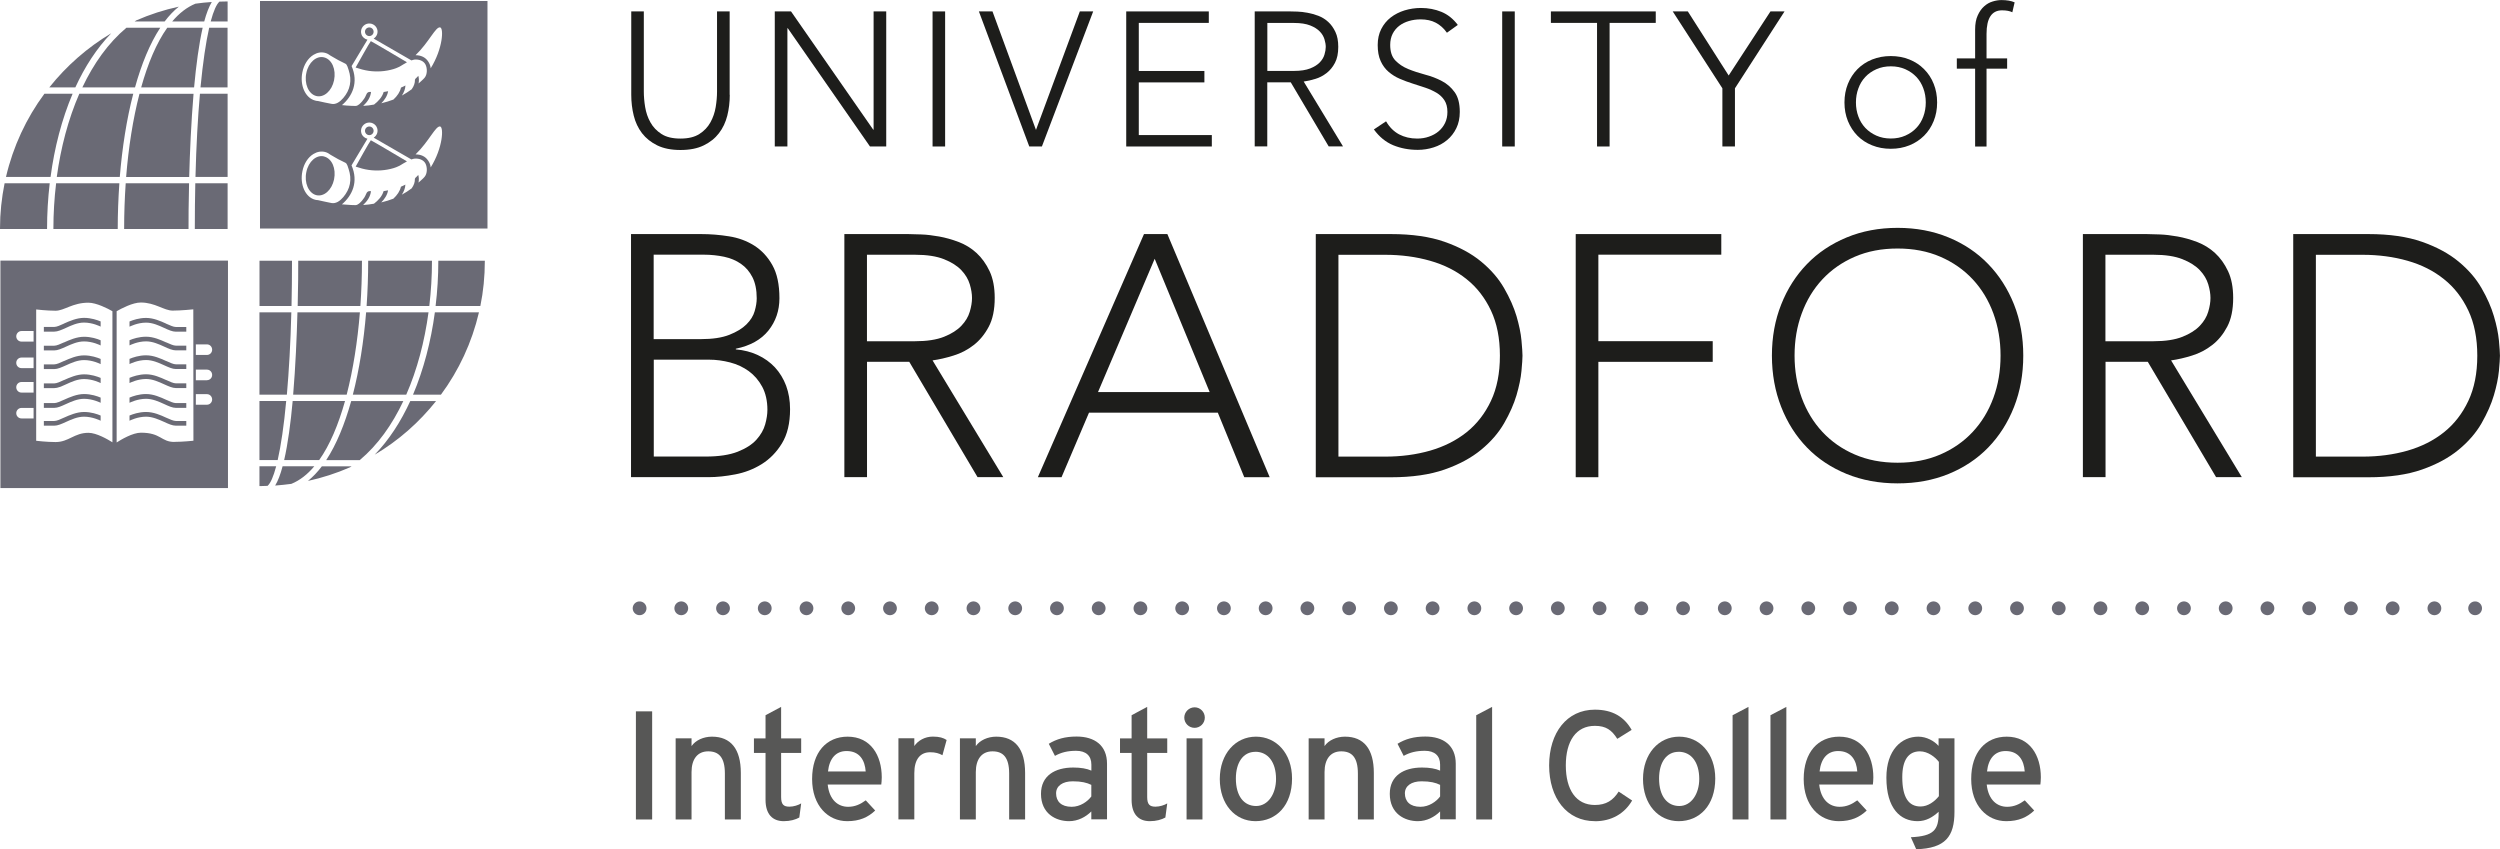 <?xml version="1.0" encoding="UTF-8"?>
<svg xmlns="http://www.w3.org/2000/svg" id="Layer_2" data-name="Layer 2" viewBox="0 0 413.86 140.59">
  <defs>
    <style>
      .cls-1 {
        stroke-dasharray: 0 0 0 6.91;
      }

      .cls-1, .cls-2 {
        fill: none;
        stroke: #6a6a75;
        stroke-linecap: round;
        stroke-linejoin: round;
        stroke-width: 2.28px;
      }

      .cls-3 {
        fill: #575756;
      }

      .cls-3, .cls-4, .cls-5 {
        stroke-width: 0px;
      }

      .cls-4 {
        fill: #1d1d1b;
      }

      .cls-5 {
        fill: #6a6a75;
      }
    </style>
  </defs>
  <g id="Layer_1-2" data-name="Layer 1">
    <g>
      <path class="cls-5" d="m59.58,51.7h-10.34c-.11,4.09-.32,8.99-.71,13.64h8.86c1.07-4.15,1.8-8.83,2.19-13.64m-12.2,14.68h-4.43v9.78h3.02c.54-2.39,1.03-5.67,1.41-9.78m5.46,9.78c1.77-2.49,3.18-5.87,4.28-9.78h-8.67c-.33,3.65-.79,7.09-1.41,9.78h5.8Zm14.41-10.82c1.82-4.15,3.04-8.83,3.69-13.64h-10.33c-.39,4.79-1.12,9.46-2.2,13.64h8.84Zm12.27-14.68c.49-2.4.74-4.89.74-7.43,0-.03,0-.04,0-.07h-7.7v.07c0,2.47-.15,4.96-.45,7.43h7.41Zm-31.3,1.04h-5.27v13.64h4.54c.34-3.89.61-8.47.74-13.64m.11-8.47v-.07h-5.38v7.5h5.3c.05-2.36.08-4.84.08-7.43m11.59,0v-.07h-10.56v.07c0,1.42,0,4.11-.09,7.43h10.38c.17-2.47.26-4.96.26-7.43m13.07,22.11c2.96-4,5.13-8.63,6.3-13.64h-7.3c-.64,4.79-1.85,9.46-3.62,13.64h4.62Zm-1.92-14.68c.29-2.47.44-4.96.44-7.43v-.07h-10.56v.07c0,2.47-.09,4.96-.26,7.43h10.38Zm-28.03,29.81c.43,0,.84-.02,1.25-.04.49-.42.97-1.51,1.43-3.24h-2.77v3.28h.09Zm9-3.28h-5.26c-.35,1.34-.76,2.42-1.23,3.19.9-.07,1.79-.16,2.68-.28,1.4-.57,2.67-1.56,3.8-2.91m-1.07,2.43c2.42-.53,4.76-1.29,6.98-2.26.09-.06.17-.11.26-.16h-4.92c-.72.95-1.5,1.76-2.32,2.43m7.18-13.24c-1.07,3.82-2.44,7.19-4.14,9.78h5.55c2.98-2.49,5.38-5.87,7.22-9.78h-8.63Zm3.89,8.88c3.91-2.31,7.35-5.34,10.16-8.88h-4.27c-1.56,3.4-3.51,6.43-5.89,8.88"></path>
      <path class="cls-5" d="m20.89,29.3h10.43c.11-4.14.33-9.08.72-13.77h-8.95c-1.09,4.19-1.82,8.92-2.21,13.77m12.31-14.83h4.48V4.59h-3.04c-.55,2.41-1.04,5.74-1.44,9.88m-5.5-9.88c-1.79,2.52-3.22,5.93-4.32,9.88h8.76c.34-3.69.8-7.16,1.42-9.88h-5.86Zm-14.56,10.93c-1.83,4.19-3.07,8.92-3.73,13.77h10.43c.4-4.83,1.13-9.56,2.23-13.77h-8.93ZM.76,30.34c-.49,2.43-.76,4.94-.76,7.51,0,.02,0,.04,0,.06h7.79v-.06c0-2.5.15-5.01.44-7.51H.76Zm31.6-1.05h5.32v-13.77h-4.58c-.35,3.93-.61,8.55-.74,13.77m-.11,8.56v.06h5.43v-7.57h-5.35c-.05,2.38-.08,4.89-.08,7.51m-11.7,0v.06h10.66v-.06c0-1.44,0-4.16.09-7.51h-10.49c-.17,2.5-.26,5.01-.26,7.51M7.35,15.52c-2.99,4.04-5.18,8.72-6.36,13.77h7.38c.64-4.83,1.86-9.56,3.65-13.77h-4.67Zm1.94,14.82c-.3,2.5-.45,5.01-.45,7.51,0,.02,0,.04,0,.06h10.65v-.06c0-2.5.1-5.01.27-7.51h-10.48ZM37.59.24c-.42,0-.83.02-1.26.03-.49.43-.98,1.53-1.45,3.28h2.8V.24h-.09m-9.08,3.31h5.3c.36-1.34.78-2.43,1.25-3.22-.91.06-1.82.15-2.71.28-1.41.58-2.69,1.58-3.84,2.94m1.09-2.45c-2.45.53-4.81,1.3-7.05,2.28-.09.06-.18.11-.26.17h4.97c.72-.96,1.51-1.78,2.34-2.45m-7.25,13.37c1.07-3.86,2.46-7.26,4.18-9.88h-5.6c-3.01,2.52-5.43,5.93-7.3,9.88h8.72Zm-3.93-8.97c-3.94,2.35-7.42,5.4-10.26,8.97h4.31c1.57-3.43,3.55-6.49,5.95-8.97"></path>
      <path class="cls-5" d="m61.37,22.33c.37-.13.57-.54.44-.91-.13-.37-.53-.57-.91-.44-.37.13-.57.53-.44.9.13.38.53.58.91.45h0Z"></path>
      <path class="cls-5" d="m53.66,25.9c-1.27-.33-2.6.83-2.95,2.59-.37,1.76.36,3.47,1.63,3.81,1.27.33,2.59-.83,2.96-2.59.37-1.82-.35-3.46-1.64-3.8h0Z"></path>
      <path class="cls-5" d="m58.87,27.58c.71.24,1.44.45,2.18.55,1.39.19,2.76.1,4.11-.3.58-.17,1.08-.43,1.59-.76.19-.11.39-.23.62-.35-1.21-.72-5.61-3.33-5.98-3.5-.25.3-2.02,3.48-2.52,4.37h0Z"></path>
      <path class="cls-5" d="m65.16,11.43c.58-.17,1.08-.43,1.59-.76.19-.12.39-.24.62-.36-1.21-.72-5.61-3.33-5.98-3.5-.25.3-2.02,3.49-2.52,4.37.71.24,1.44.44,2.18.55,1.39.19,2.76.1,4.11-.3h0Z"></path>
      <path class="cls-5" d="m43.04.17v37.66h37.66V.17h-37.66Zm15.16,10.78l2.63-4.38c-.44-.11-.83-.4-.99-.87-.25-.72.14-1.49.85-1.74.72-.24,1.5.14,1.74.85.21.61-.05,1.24-.57,1.58l6.25,3.61c.18-.06.36-.12.54-.14.68-.05,1.44.17,1.78.81.32.61.33,1.64-.14,2.2-.3.35-.67.64-1,.95.1-.47.06-.9-.04-1.27-.16.17-.31.35-.49.5-.02.05-.05.11-.07.15.02.52-.16,1.05-.54,1.58-.5.37-1.04.72-1.62,1.04.34-.52.56-1.09.59-1.67-.24.13-.49.25-.74.35-.15.72-.62,1.4-1.25,1.98-.63.24-1.3.45-2.01.62.55-.56,1.01-1.23,1.13-2-.25.05-.49.1-.74.13-.24.85-.9,1.55-1.59,2.08-.59.11-1.17.19-1.8.22.66-.61,1.22-1.39,1.3-2.31-.49-.05-.67.13-.84.56-.15.38-.38.71-.64,1.01-.27.3-.66.75-1.09.75-.24,0-.47-.01-.7-.02-.51-.02-1.03-.06-1.54-.12,1.72-1.47,2.78-3.74,1.59-6.47.01,0,.03.01.04.02l-.03-.03h0Zm-8.14,1c.25-1.26.92-2.31,1.83-2.87.62-.38,1.29-.5,1.93-.33.34.09.64.26.91.47.85.52,1.67.96,2.46,1.33.28.13.44.79.53,1.05.13.4.22.81.26,1.23.07.81-.08,1.63-.46,2.37-.19.36-.42.71-.69,1.02-.26.3-.57.6-.92.79-.32.17-.66.26-1.04.18-.75-.15-1.5-.29-2.24-.47-.16,0-.32-.03-.48-.08-1.61-.42-2.55-2.53-2.09-4.7h0Zm5.85,21.47c-.32.17-.66.26-1.04.19-.75-.16-1.5-.3-2.24-.48-.16,0-.32-.03-.48-.07-1.61-.42-2.55-2.53-2.09-4.71.25-1.26.92-2.31,1.83-2.86.62-.38,1.29-.49,1.93-.33.34.09.64.26.91.47.85.52,1.67.96,2.46,1.32.28.13.44.79.53,1.06.13.4.22.81.26,1.22.07.82-.08,1.64-.46,2.37-.19.37-.42.71-.69,1.03-.26.3-.57.6-.92.79h0Zm14.37-4.14c-.3.36-.67.63-1,.95.1-.46.06-.9-.04-1.27-.16.17-.31.35-.49.5-.02.05-.05.11-.07.15.02.53-.16,1.06-.54,1.58-.5.38-1.04.72-1.62,1.04.34-.51.56-1.08.59-1.67-.24.12-.49.25-.74.35-.15.71-.62,1.4-1.25,1.98-.63.25-1.3.45-2.01.62.55-.56,1.01-1.23,1.13-2-.25.05-.49.1-.74.13-.24.86-.9,1.55-1.59,2.08-.59.11-1.17.18-1.8.22.66-.61,1.22-1.39,1.3-2.3-.49-.05-.67.13-.84.56-.15.37-.38.72-.64,1.02-.27.29-.66.74-1.09.74-.24,0-.47,0-.7-.02-.51-.02-1.03-.06-1.54-.11,1.72-1.47,2.78-3.73,1.59-6.46.01,0,.03,0,.04.01l-.03-.02,2.63-4.39c-.44-.1-.83-.41-.99-.87-.25-.71.14-1.49.85-1.74.72-.24,1.5.13,1.74.85.21.61-.05,1.25-.57,1.58l6.25,3.61c.18-.06.36-.14.54-.14.68-.05,1.44.17,1.78.81.32.62.33,1.64-.14,2.2h0Zm1.02-1.55c-.04-.43-.18-.81-.47-1.21-.45-.64-1.16-.96-2.04-.96,2.24-2.16,3.34-4.79,4.08-4.62.6.14.46,3.52-1.58,6.79h0Zm0-16.41c-.04-.43-.18-.81-.47-1.22-.45-.63-1.16-.96-2.04-.96,2.24-2.15,3.34-4.79,4.08-4.6.6.13.46,3.5-1.58,6.78h0Z"></path>
      <path class="cls-5" d="m52.34,15.89c1.27.33,2.59-.83,2.96-2.59.37-1.82-.35-3.46-1.64-3.8-1.27-.33-2.6.83-2.95,2.59-.37,1.76.36,3.47,1.63,3.8h0Z"></path>
      <path class="cls-5" d="m61.37,5.93c.37-.13.57-.53.44-.91-.13-.37-.53-.57-.91-.44-.37.13-.57.53-.44.9.13.38.53.58.91.45h0Z"></path>
      <path class="cls-5" d="m10.59,53.57c-.62.29-1.21.55-1.61.55h-1.72v.78h1.72c.57,0,1.2-.29,1.94-.62.9-.42,1.92-.88,2.99-.88,1.41,0,2.65.62,2.75.67v-.86c-.53-.22-1.56-.59-2.75-.59s-2.39.52-3.32.94h0Z"></path>
      <path class="cls-5" d="m27.5,69.14c-.93-.43-2.08-.94-3.32-.94-1.17,0-2.2.36-2.74.59v.86c.1-.05,1.33-.67,2.74-.67,1.07,0,2.1.47,3,.87.73.34,1.37.62,1.93.62h1.73v-.78h-1.73c-.39,0-.98-.27-1.61-.55h0Z"></path>
      <path class="cls-5" d="m10.59,56.68c-.62.28-1.21.55-1.61.55h-1.72v.78h1.72c.57,0,1.2-.29,1.94-.62.9-.41,1.92-.87,2.99-.87,1.41,0,2.65.61,2.75.67v-.86c-.53-.23-1.56-.58-2.75-.58s-2.39.52-3.32.94h0Z"></path>
      <path class="cls-5" d="m10.59,69.14c-.62.29-1.21.55-1.61.55h-1.72v.78h1.72c.57,0,1.2-.28,1.94-.62.9-.41,1.92-.87,2.99-.87,1.41,0,2.65.62,2.75.67v-.86c-.53-.23-1.56-.59-2.75-.59s-2.39.52-3.32.94h0Z"></path>
      <path class="cls-5" d="m10.59,59.76c-.62.29-1.21.56-1.61.56h-1.72v.78h1.72c.57,0,1.2-.29,1.94-.62.9-.41,1.92-.87,2.99-.87,1.41,0,2.65.61,2.75.67v-.86c-.53-.22-1.56-.59-2.75-.59s-2.39.52-3.32.94h0Z"></path>
      <path class="cls-5" d="m10.59,66.18c-.62.28-1.21.55-1.61.55h-1.72v.79h1.72c.57,0,1.2-.29,1.94-.63.9-.41,1.92-.87,2.99-.87,1.41,0,2.65.61,2.75.66v-.86c-.53-.23-1.56-.59-2.75-.59s-2.39.53-3.32.95h0Z"></path>
      <path class="cls-5" d="m27.5,66.18c-.93-.42-2.08-.95-3.32-.95-1.17,0-2.2.36-2.74.59v.86c.1-.05,1.33-.66,2.74-.66,1.07,0,2.1.46,3,.87.73.34,1.37.63,1.93.63h1.73v-.79h-1.73c-.39,0-.98-.27-1.61-.55h0Z"></path>
      <path class="cls-5" d="m10.59,62.91c-.62.29-1.21.56-1.61.56h-1.72v.78h1.72c.57,0,1.2-.29,1.94-.62.9-.42,1.92-.88,2.99-.88,1.41,0,2.65.61,2.75.67v-.86c-.53-.22-1.56-.59-2.75-.59s-2.39.53-3.32.95h0Z"></path>
      <path class="cls-5" d="m27.5,56.68c-.93-.42-2.08-.94-3.32-.94-1.17,0-2.2.35-2.74.58v.86c.1-.05,1.33-.67,2.74-.67,1.07,0,2.1.46,3,.87.73.34,1.37.62,1.93.62h1.73v-.78h-1.73c-.39,0-.98-.27-1.61-.55h0Z"></path>
      <path class="cls-5" d="m27.5,62.91c-.93-.42-2.08-.95-3.32-.95-1.17,0-2.2.37-2.74.59v.86c.1-.05,1.33-.67,2.74-.67,1.07,0,2.1.47,3,.88.73.33,1.37.62,1.93.62h1.73v-.78h-1.73c-.39,0-.98-.27-1.61-.56h0Z"></path>
      <path class="cls-5" d="m.07,43.14v37.66h37.67v-37.66H.07Zm5.49,26.13h-2.01c-.48,0-.86-.4-.86-.87s.39-.87.86-.87h2.01v1.74h0Zm0-4.28h-2.01c-.48,0-.86-.4-.86-.88s.39-.87.86-.87h2.01v1.75h0Zm0-4.05h-2.01c-.48,0-.86-.39-.86-.88s.39-.86.86-.87h2.01v1.75h0Zm0-4.39h-2.01c-.48,0-.86-.4-.86-.87s.39-.88.86-.88h2.01v1.75h0Zm13.05,16.67c-.78-.49-2.64-1.57-3.97-1.57-2.35,0-3.26,1.53-5.44,1.53-1.46,0-3.21-.21-3.21-.21v-21.74s1.79.21,3.21.21,2.82-1.33,5.42-1.33c1.35,0,3.24.98,3.99,1.41v21.69h0Zm10.24-.06c-2.19,0-2.19-1.53-5.52-1.53-1.37,0-3.29,1.15-4.02,1.62v-21.73c.76-.43,2.64-1.44,4-1.44,2.36,0,3.85,1.34,5.27,1.34s3.42-.21,3.42-.21l.02,21.75s-1.74.19-3.16.19h0Zm5.41-6.16h-1.84v-1.75h1.84c.48,0,.86.4.86.88s-.39.87-.86.87h0Zm0-4.05h0s-1.84,0-1.84,0v-1.76h1.84c.48,0,.86.39.86.88s-.39.87-.86.87h0Zm0-4.19h-1.84v-1.75h1.84c.48,0,.86.39.86.88s-.39.87-.86.87h0Z"></path>
      <path class="cls-5" d="m27.5,53.57c-.93-.42-2.08-.94-3.32-.94-1.17,0-2.2.36-2.74.59v.86c.1-.04,1.33-.67,2.74-.67,1.07,0,2.1.46,3,.88.73.34,1.37.62,1.93.62h1.73v-.78h-1.73c-.39,0-.98-.27-1.61-.55h0Z"></path>
      <path class="cls-5" d="m27.5,59.76c-.93-.42-2.08-.94-3.32-.94-1.17,0-2.2.36-2.74.59v.86c.1-.05,1.33-.67,2.74-.67,1.07,0,2.1.46,3,.87.73.33,1.37.62,1.93.62h1.73v-.78h-1.73c-.39,0-.98-.27-1.61-.56h0Z"></path>
      <path class="cls-4" d="m120.81,15.7c0,1.2-.14,2.35-.41,3.44-.28,1.1-.73,2.07-1.38,2.91-.64.84-1.48,1.51-2.53,2.02-1.04.51-2.32.76-3.84.76s-2.79-.25-3.84-.76c-1.04-.51-1.88-1.18-2.53-2.02-.64-.84-1.1-1.81-1.37-2.91-.27-1.09-.41-2.24-.41-3.44V1.89h2.08v13.27c0,.8.07,1.65.22,2.56.15.9.43,1.75.87,2.53.43.78,1.04,1.42,1.83,1.93.79.51,1.83.76,3.14.76s2.35-.25,3.14-.76c.79-.5,1.4-1.15,1.83-1.93.43-.78.72-1.62.87-2.53.15-.91.22-1.76.22-2.56V1.89h2.09v13.8h0Z"></path>
      <polygon class="cls-4" points="128.26 1.89 130.95 1.89 144.56 21.47 144.62 21.47 144.62 1.89 146.71 1.89 146.71 24.25 144.02 24.25 130.41 4.67 130.35 4.67 130.35 24.25 128.26 24.25 128.26 1.89 128.26 1.89"></polygon>
      <polygon class="cls-4" points="154.38 1.89 156.46 1.89 156.46 24.25 154.38 24.25 154.38 1.89 154.38 1.89"></polygon>
      <polygon class="cls-4" points="162.05 1.89 164.3 1.89 171.5 21.51 178.76 1.89 180.97 1.89 172.48 24.25 170.39 24.25 162.05 1.89 162.05 1.89"></polygon>
      <polygon class="cls-4" points="186.44 1.89 200.11 1.89 200.11 3.79 188.52 3.79 188.52 11.75 199.38 11.75 199.38 13.64 188.52 13.64 188.52 22.36 200.61 22.36 200.61 24.25 186.44 24.25 186.44 1.89 186.44 1.89"></polygon>
      <path class="cls-4" d="m207.72,1.89h5.87c.29,0,.69.01,1.2.03.5.02,1.05.08,1.64.19.59.11,1.19.27,1.8.5.61.23,1.15.57,1.64,1.01.49.44.88,1,1.2,1.67.32.67.47,1.5.47,2.47,0,1.07-.18,1.96-.55,2.65-.37.7-.83,1.26-1.39,1.69-.56.43-1.17.76-1.85.96-.68.21-1.32.36-1.93.44l6.51,10.74h-2.37l-6.28-10.61h-3.89v10.61h-2.08V1.89h0Zm2.08,9.85h4.42c1.09,0,1.98-.14,2.67-.41.68-.27,1.22-.61,1.6-1.01.38-.4.64-.83.77-1.29.14-.46.21-.89.21-1.26s-.07-.8-.21-1.26c-.14-.46-.39-.9-.77-1.29-.38-.4-.91-.74-1.6-1.01-.68-.27-1.57-.41-2.67-.41h-4.42v7.96h0Z"></path>
      <path class="cls-4" d="m229.48,20.12c.55.95,1.26,1.65,2.13,2.12.87.46,1.87.7,2.99.7.69,0,1.35-.1,1.96-.32.61-.21,1.14-.5,1.59-.88.45-.38.81-.84,1.07-1.38.26-.54.39-1.14.39-1.82,0-.78-.16-1.42-.49-1.93-.33-.51-.76-.92-1.31-1.25-.55-.32-1.16-.61-1.85-.84-.68-.23-1.39-.46-2.12-.69-.73-.23-1.43-.49-2.12-.79-.68-.29-1.3-.68-1.85-1.15-.55-.47-.99-1.07-1.31-1.78-.33-.72-.49-1.6-.49-2.65,0-.99.19-1.87.58-2.64.39-.77.91-1.41,1.58-1.93.66-.51,1.43-.9,2.29-1.17.86-.26,1.77-.4,2.71-.4,1.22,0,2.35.22,3.4.65,1.04.43,1.94,1.15,2.7,2.16l-1.8,1.29c-.52-.74-1.14-1.29-1.85-1.66-.7-.37-1.54-.55-2.51-.55-.67,0-1.32.09-1.93.27-.61.18-1.14.44-1.6.79-.45.35-.82.78-1.09,1.31-.27.53-.41,1.15-.41,1.86,0,1.12.28,1.97.85,2.57.57.6,1.28,1.07,2.13,1.42.85.35,1.78.65,2.78.92,1,.26,1.93.61,2.78,1.06.85.44,1.56,1.06,2.13,1.85.57.79.85,1.88.85,3.27,0,1.01-.19,1.91-.57,2.69-.38.78-.89,1.44-1.53,1.97-.64.54-1.38.94-2.23,1.21-.84.27-1.72.41-2.62.41-1.48,0-2.83-.26-4.08-.77-1.24-.52-2.3-1.39-3.19-2.61l1.99-1.33h0Z"></path>
      <polygon class="cls-4" points="248.68 1.89 250.76 1.89 250.76 24.25 248.68 24.25 248.68 1.89 248.68 1.89"></polygon>
      <polygon class="cls-4" points="264.38 3.79 256.74 3.79 256.74 1.89 274.1 1.89 274.1 3.79 266.46 3.79 266.46 24.25 264.38 24.25 264.38 3.79 264.38 3.79"></polygon>
      <polygon class="cls-4" points="285.13 14.62 276.91 1.89 279.41 1.89 286.17 12.5 293.09 1.89 295.42 1.89 287.21 14.62 287.21 24.25 285.13 24.25 285.13 14.62 285.13 14.62"></polygon>
      <path class="cls-4" d="m305.34,16.96c0-1.12.19-2.14.57-3.08.38-.94.91-1.75,1.58-2.43.67-.68,1.49-1.22,2.43-1.6.95-.38,1.98-.57,3.09-.57s2.14.19,3.08.57c.94.38,1.75.91,2.43,1.6.68.68,1.22,1.49,1.59,2.43.38.94.57,1.96.57,3.08s-.19,2.14-.57,3.08c-.38.94-.91,1.75-1.59,2.43-.69.68-1.5,1.22-2.43,1.59-.94.38-1.96.57-3.08.57s-2.15-.19-3.09-.57c-.95-.38-1.76-.91-2.43-1.59-.67-.68-1.2-1.5-1.58-2.43-.38-.94-.57-1.96-.57-3.08h0Zm1.9,0c0,.82.13,1.6.4,2.32.26.73.65,1.35,1.15,1.89.51.54,1.12.96,1.83,1.28.71.32,1.52.48,2.4.48s1.68-.16,2.4-.48c.72-.32,1.33-.74,1.83-1.28.51-.54.89-1.17,1.15-1.89.27-.73.4-1.5.4-2.32s-.13-1.6-.4-2.32c-.26-.73-.65-1.36-1.15-1.9-.51-.54-1.12-.96-1.83-1.28-.72-.32-1.52-.48-2.4-.48s-1.69.16-2.4.48c-.72.32-1.33.74-1.83,1.28-.51.54-.89,1.17-1.15,1.9-.27.72-.4,1.5-.4,2.32h0Z"></path>
      <path class="cls-4" d="m326.97,11.37h-3.03v-1.7h3.03v-4.77c0-.95.14-1.73.43-2.35.28-.62.63-1.12,1.06-1.5.42-.38.89-.65,1.4-.8.51-.16,1.01-.24,1.47-.24.89,0,1.61.13,2.18.38l-.38,1.64c-.42-.21-.99-.32-1.71-.32-1.7,0-2.56,1.3-2.56,3.89v4.07h3.41v1.7h-3.41v12.89h-1.89v-12.89h0Z"></path>
      <path class="cls-4" d="m104.47,38.75h11.6c1.52,0,3.05.12,4.6.37,1.56.24,2.95.76,4.18,1.53,1.23.78,2.24,1.86,3.01,3.24.78,1.38,1.17,3.21,1.17,5.48,0,2.05-.61,3.83-1.82,5.35-1.21,1.51-3.01,2.52-5.4,3.01v.11c1.33.11,2.54.43,3.64.94,1.1.51,2.04,1.19,2.84,2.04.79.86,1.41,1.87,1.85,3.04.43,1.18.65,2.46.65,3.87,0,2.32-.45,4.2-1.34,5.66-.89,1.46-2.01,2.6-3.35,3.44-1.35.84-2.81,1.4-4.38,1.7-1.57.3-3.04.46-4.41.46h-12.85v-40.25h0Zm3.75,17.39h7.79c1.93,0,3.5-.23,4.72-.71,1.21-.48,2.16-1.05,2.84-1.73.68-.68,1.14-1.41,1.36-2.19.23-.78.34-1.49.34-2.13,0-1.4-.24-2.57-.71-3.49-.47-.93-1.11-1.67-1.91-2.22-.79-.55-1.72-.94-2.79-1.17-1.06-.22-2.18-.34-3.35-.34h-8.3v13.99h0Zm0,19.44h8.58c2.2,0,3.97-.27,5.32-.8,1.34-.53,2.38-1.19,3.1-1.99.72-.8,1.2-1.64,1.45-2.53.25-.89.37-1.7.37-2.41,0-1.48-.29-2.75-.85-3.81-.57-1.06-1.31-1.92-2.22-2.59-.91-.66-1.94-1.15-3.1-1.45-1.16-.3-2.32-.46-3.49-.46h-9.15v16.03h0Z"></path>
      <path class="cls-4" d="m139.77,38.75h10.57c.53,0,1.25.02,2.16.06.91.03,1.89.15,2.96.34,1.06.19,2.14.49,3.24.91,1.1.42,2.09,1.02,2.96,1.82.87.8,1.59,1.8,2.16,3.01.57,1.21.85,2.69.85,4.43,0,1.93-.33,3.53-.99,4.77-.66,1.25-1.5,2.27-2.5,3.04-1,.78-2.11,1.36-3.33,1.73-1.21.38-2.37.65-3.47.8l11.71,19.33h-4.26l-11.31-19.1h-6.99v19.1h-3.75v-40.25h0Zm3.75,17.74h7.96c1.97,0,3.57-.25,4.8-.74,1.23-.49,2.19-1.1,2.87-1.82.68-.72,1.15-1.5,1.39-2.33.25-.83.37-1.59.37-2.27s-.12-1.44-.37-2.27c-.25-.83-.71-1.61-1.39-2.33-.68-.72-1.64-1.33-2.87-1.82-1.23-.49-2.83-.74-4.8-.74h-7.96v14.33h0Z"></path>
      <path class="cls-4" d="m189.39,38.75h3.86l16.94,40.25h-4.21l-4.38-10.69h-21.32l-4.55,10.69h-3.92l17.57-40.25h0Zm1.76,4.09l-9.38,22.06h18.48l-9.1-22.06h0Z"></path>
      <path class="cls-4" d="m217.82,38.75h12.45c3.49,0,6.44.43,8.87,1.28,2.42.85,4.44,1.94,6.05,3.27,1.61,1.33,2.88,2.79,3.81,4.41.93,1.61,1.61,3.16,2.05,4.63.43,1.48.71,2.81.82,4.01.11,1.19.17,2.04.17,2.53s-.06,1.34-.17,2.53c-.11,1.19-.39,2.53-.82,4.01-.44,1.48-1.12,3.02-2.05,4.64-.93,1.61-2.2,3.08-3.81,4.4-1.61,1.33-3.63,2.42-6.05,3.27-2.43.85-5.38,1.28-8.87,1.28h-12.45v-40.25h0Zm3.75,36.84h7.73c2.65,0,5.14-.33,7.45-.99,2.31-.67,4.32-1.68,6.03-3.04,1.7-1.36,3.05-3.1,4.04-5.2.99-2.1,1.48-4.59,1.48-7.48s-.49-5.37-1.48-7.47c-.99-2.1-2.33-3.84-4.04-5.2-1.7-1.37-3.71-2.38-6.03-3.04-2.31-.66-4.79-.99-7.45-.99h-7.73v33.43h0Z"></path>
      <polygon class="cls-4" points="260.85 38.75 284.95 38.75 284.95 42.16 264.6 42.16 264.6 56.48 283.53 56.48 283.53 59.9 264.6 59.9 264.6 79 260.85 79 260.85 38.75 260.85 38.75"></polygon>
      <path class="cls-4" d="m293.33,58.87c0-3.07.51-5.89,1.54-8.47,1.02-2.58,2.44-4.8,4.26-6.68,1.82-1.88,4.01-3.35,6.57-4.41,2.55-1.06,5.37-1.59,8.44-1.59s5.88.53,8.44,1.59c2.56,1.06,4.75,2.53,6.56,4.41,1.82,1.88,3.24,4.1,4.27,6.68,1.02,2.58,1.53,5.4,1.53,8.47s-.51,5.91-1.53,8.5c-1.02,2.59-2.45,4.83-4.27,6.71-1.82,1.88-4.01,3.33-6.56,4.38-2.56,1.04-5.37,1.56-8.44,1.56s-5.88-.52-8.44-1.56c-2.56-1.05-4.75-2.5-6.57-4.38-1.82-1.88-3.24-4.11-4.26-6.71-1.02-2.59-1.54-5.43-1.54-8.5h0Zm3.75,0c0,2.5.4,4.83,1.19,7,.8,2.16,1.93,4.03,3.41,5.62,1.48,1.59,3.27,2.85,5.37,3.75,2.1.91,4.46,1.36,7.08,1.36s4.97-.45,7.08-1.36c2.1-.91,3.89-2.16,5.37-3.75,1.48-1.59,2.62-3.47,3.41-5.62.8-2.16,1.19-4.49,1.19-7s-.4-4.83-1.19-6.99c-.79-2.16-1.93-4.04-3.41-5.63-1.48-1.59-3.27-2.84-5.37-3.75-2.1-.91-4.46-1.36-7.08-1.36s-4.97.45-7.08,1.36c-2.1.91-3.89,2.16-5.37,3.75-1.48,1.59-2.62,3.47-3.41,5.63-.8,2.16-1.19,4.49-1.19,6.99h0Z"></path>
      <path class="cls-4" d="m344.79,38.75h10.57c.53,0,1.25.02,2.16.06.91.03,1.9.15,2.96.34,1.06.19,2.14.49,3.24.91,1.1.42,2.08,1.02,2.96,1.82.87.8,1.59,1.8,2.16,3.01.57,1.21.85,2.69.85,4.43,0,1.93-.33,3.53-.99,4.77-.66,1.25-1.49,2.27-2.5,3.04-1,.78-2.11,1.36-3.32,1.73-1.21.38-2.37.65-3.47.8l11.71,19.33h-4.26l-11.31-19.1h-6.99v19.1h-3.75v-40.25h0Zm3.75,17.74h7.96c1.97,0,3.57-.25,4.8-.74,1.23-.49,2.19-1.1,2.87-1.82.68-.72,1.15-1.5,1.39-2.33.25-.83.37-1.59.37-2.27s-.12-1.44-.37-2.27c-.25-.83-.71-1.61-1.39-2.33-.68-.72-1.64-1.33-2.87-1.82-1.23-.49-2.83-.74-4.8-.74h-7.96v14.33h0Z"></path>
      <path class="cls-4" d="m379.63,38.75h12.45c3.49,0,6.44.43,8.87,1.28,2.42.85,4.44,1.94,6.05,3.27,1.61,1.33,2.88,2.79,3.81,4.41.93,1.61,1.61,3.16,2.04,4.63.44,1.48.71,2.81.83,4.01.11,1.19.17,2.04.17,2.53s-.06,1.34-.17,2.53c-.12,1.19-.39,2.53-.83,4.01-.43,1.48-1.12,3.02-2.04,4.64-.93,1.61-2.2,3.08-3.81,4.4-1.61,1.33-3.63,2.42-6.05,3.27-2.42.85-5.38,1.28-8.87,1.28h-12.45v-40.25h0Zm3.75,36.84h7.73c2.65,0,5.14-.33,7.45-.99,2.31-.67,4.32-1.68,6.02-3.04,1.71-1.36,3.05-3.1,4.04-5.2.99-2.1,1.48-4.59,1.48-7.48s-.49-5.37-1.48-7.47c-.99-2.1-2.33-3.84-4.04-5.2-1.7-1.37-3.71-2.38-6.02-3.04-2.31-.66-4.8-.99-7.45-.99h-7.73v33.43h0Z"></path>
      <line class="cls-1" x1="112.78" y1="100.7" x2="406.29" y2="100.7"></line>
      <path class="cls-2" d="m105.88,100.7h0m303.86,0h0"></path>
      <g>
        <path class="cls-3" d="m105.27,135.66v-17.9h2.69v17.9h-2.69Z"></path>
        <path class="cls-3" d="m120,135.66v-7.6c0-2.71-1.02-3.68-2.76-3.68s-2.76,1.25-2.76,3.43v7.85h-2.63v-13.43h2.63v1.28c.67-.97,1.99-1.56,3.38-1.56,3.12,0,4.78,2.04,4.78,6.01v7.7h-2.63Z"></path>
        <path class="cls-3" d="m132.33,135.33c-.64.36-1.53.61-2.58.61-1.87,0-3.02-1.15-3.02-3.55v-7.75h-1.92v-2.4h1.92v-3.84l2.58-1.38v5.22h3.32v2.4h-3.32v7.29c0,1.25.41,1.61,1.38,1.61.69,0,1.46-.25,1.94-.54l-.31,2.33Z"></path>
      </g>
      <g>
        <path class="cls-3" d="m145.89,129.88h-8.87c.28,2.58,1.74,3.68,3.38,3.68,1.13,0,2.02-.41,2.92-1.07l1.56,1.69c-1.18,1.12-2.58,1.76-4.63,1.76-3.15,0-5.81-2.53-5.81-6.98s2.4-7.01,5.88-7.01c3.81,0,5.65,3.09,5.65,6.73,0,.49-.05.92-.08,1.2Zm-5.75-5.55c-1.76,0-2.84,1.23-3.07,3.38h6.24c-.13-1.84-1-3.38-3.17-3.38Z"></path>
        <path class="cls-3" d="m156.01,125.02c-.56-.31-1.15-.49-2.02-.49-1.66,0-2.63,1.18-2.63,3.45v7.67h-2.63v-13.43h2.63v1.28c.61-.9,1.74-1.56,3.07-1.56,1.07,0,1.74.2,2.28.56l-.69,2.51Z"></path>
        <path class="cls-3" d="m167.06,135.66v-7.6c0-2.71-1.02-3.68-2.76-3.68s-2.76,1.25-2.76,3.43v7.85h-2.63v-13.43h2.63v1.28c.67-.97,1.99-1.56,3.38-1.56,3.12,0,4.78,2.04,4.78,6.01v7.7h-2.63Z"></path>
        <path class="cls-3" d="m180.66,135.66v-1.33c-.92.92-2.22,1.61-3.68,1.61-2.17,0-4.65-1.23-4.65-4.53,0-2.99,2.3-4.35,5.35-4.35,1.25,0,2.25.18,2.99.51v-1c0-1.46-.9-2.28-2.53-2.28-1.38,0-2.46.26-3.5.84l-1.02-2c1.28-.79,2.71-1.2,4.6-1.2,2.99,0,5.04,1.46,5.04,4.5v9.21h-2.58Zm0-5.73c-.72-.36-1.64-.59-3.07-.59-1.69,0-2.76.77-2.76,1.99,0,1.33.84,2.23,2.58,2.23,1.41,0,2.63-.87,3.25-1.71v-1.92Z"></path>
        <path class="cls-3" d="m192.93,135.33c-.64.36-1.53.61-2.58.61-1.87,0-3.02-1.15-3.02-3.55v-7.75h-1.92v-2.4h1.92v-3.84l2.58-1.38v5.22h3.32v2.4h-3.32v7.29c0,1.25.41,1.61,1.38,1.61.69,0,1.46-.25,1.94-.54l-.31,2.33Z"></path>
        <path class="cls-3" d="m197.76,120.49c-.95,0-1.71-.77-1.71-1.69s.77-1.71,1.71-1.71,1.69.77,1.69,1.71-.77,1.69-1.69,1.69Zm-1.33,15.17v-13.43h2.63v13.43h-2.63Z"></path>
        <path class="cls-3" d="m207.84,135.94c-3.38,0-5.91-2.79-5.91-6.98s2.61-7.01,5.98-7.01,5.98,2.74,5.98,6.93c0,4.45-2.61,7.06-6.06,7.06Zm-.03-11.48c-2,0-3.22,1.76-3.22,4.42,0,2.94,1.36,4.55,3.35,4.55s3.3-2.02,3.3-4.48c0-2.74-1.3-4.5-3.43-4.5Z"></path>
        <path class="cls-3" d="m224.79,135.66v-7.6c0-2.71-1.02-3.68-2.76-3.68s-2.76,1.25-2.76,3.43v7.85h-2.63v-13.43h2.63v1.28c.66-.97,1.99-1.56,3.38-1.56,3.12,0,4.78,2.04,4.78,6.01v7.7h-2.63Z"></path>
        <path class="cls-3" d="m238.4,135.66v-1.33c-.92.92-2.23,1.61-3.68,1.61-2.17,0-4.65-1.23-4.65-4.53,0-2.99,2.3-4.35,5.34-4.35,1.25,0,2.25.18,2.99.51v-1c0-1.46-.9-2.28-2.53-2.28-1.38,0-2.46.26-3.5.84l-1.02-2c1.28-.79,2.71-1.2,4.6-1.2,2.99,0,5.04,1.46,5.04,4.5v9.21h-2.58Zm0-5.73c-.72-.36-1.64-.59-3.07-.59-1.69,0-2.76.77-2.76,1.99,0,1.33.84,2.23,2.58,2.23,1.41,0,2.63-.87,3.25-1.71v-1.92Z"></path>
        <path class="cls-3" d="m244.38,135.66v-17.26l2.63-1.38v18.64h-2.63Z"></path>
        <path class="cls-3" d="m264.02,135.94c-4.63,0-7.57-3.81-7.57-9.23s2.94-9.23,7.57-9.23c2.92,0,4.86,1.18,6.09,3.35l-2.38,1.48c-.92-1.46-1.87-2.15-3.71-2.15-3.12,0-4.81,2.53-4.81,6.55s1.69,6.55,4.81,6.55c1.87,0,3.02-.77,3.94-2.22l2.23,1.48c-1.28,2.2-3.45,3.43-6.16,3.43Z"></path>
      </g>
      <g>
        <path class="cls-3" d="m277.9,135.94c-3.38,0-5.91-2.79-5.91-6.98s2.61-7.01,5.98-7.01,5.98,2.74,5.98,6.93c0,4.45-2.61,7.06-6.06,7.06Zm-.03-11.48c-2,0-3.22,1.76-3.22,4.42,0,2.94,1.36,4.55,3.35,4.55s3.3-2.02,3.3-4.48c0-2.74-1.3-4.5-3.43-4.5Z"></path>
        <path class="cls-3" d="m286.82,135.66v-17.26l2.63-1.38v18.64h-2.63Z"></path>
        <path class="cls-3" d="m293.09,135.66v-17.26l2.63-1.38v18.64h-2.63Z"></path>
        <path class="cls-3" d="m310.04,129.88h-8.88c.28,2.58,1.74,3.68,3.38,3.68,1.13,0,2.02-.41,2.92-1.07l1.56,1.69c-1.18,1.12-2.58,1.76-4.63,1.76-3.15,0-5.8-2.53-5.8-6.98s2.4-7.01,5.88-7.01c3.81,0,5.65,3.09,5.65,6.73,0,.49-.05.92-.08,1.2Zm-5.75-5.55c-1.76,0-2.84,1.23-3.07,3.38h6.24c-.13-1.84-1-3.38-3.17-3.38Z"></path>
        <path class="cls-3" d="m317.22,140.59l-.89-1.99c3.78-.18,4.6-1.2,4.6-3.99v-.23c-.97.89-2.07,1.56-3.48,1.56-2.86,0-5.17-2.1-5.17-7.21,0-4.6,2.53-6.78,5.29-6.78,1.36,0,2.63.72,3.35,1.53v-1.25h2.63v12.15c0,4.09-1.48,6.06-6.34,6.21Zm3.76-14.45c-.59-.79-1.82-1.76-3.15-1.76-1.89,0-2.92,1.43-2.92,4.27,0,3.38,1.07,4.86,3.02,4.86,1.25,0,2.35-.84,3.04-1.71v-5.65Z"></path>
        <path class="cls-3" d="m337.76,129.88h-8.87c.28,2.58,1.74,3.68,3.38,3.68,1.12,0,2.02-.41,2.92-1.07l1.56,1.69c-1.18,1.12-2.58,1.76-4.63,1.76-3.15,0-5.8-2.53-5.8-6.98s2.4-7.01,5.88-7.01c3.81,0,5.65,3.09,5.65,6.73,0,.49-.05.92-.08,1.2Zm-5.75-5.55c-1.76,0-2.84,1.23-3.07,3.38h6.24c-.13-1.84-1-3.38-3.17-3.38Z"></path>
      </g>
    </g>
  </g>
</svg>
